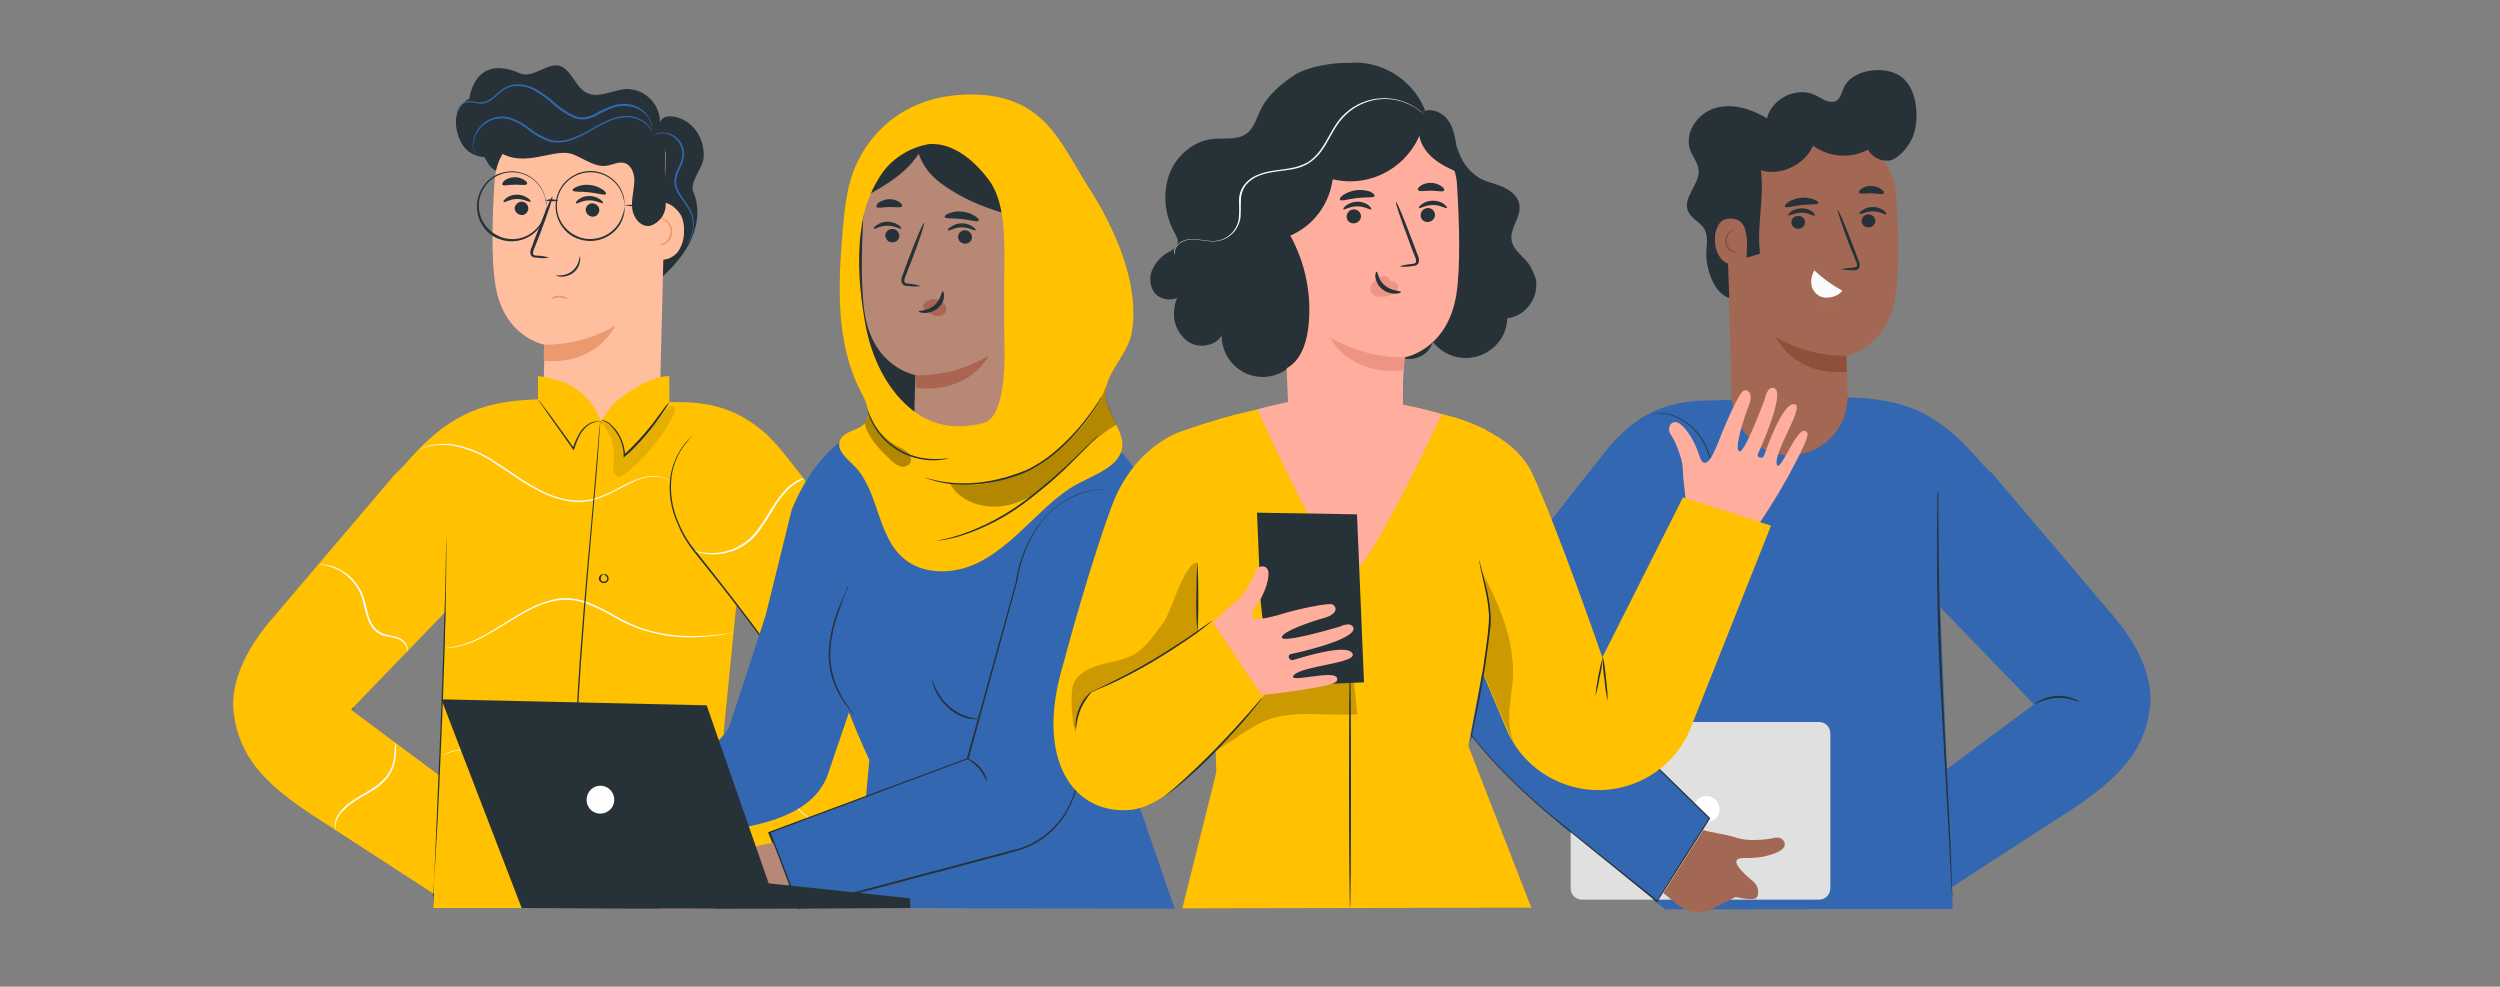 <?xml version="1.0" encoding="utf-8"?>
<!-- Generator: Adobe Illustrator 25.2.0, SVG Export Plug-In . SVG Version: 6.00 Build 0)  -->
<svg version="1.1" id="freepik_stories-about-us-page" xmlns:svgjs="http://svgjs.com/svgjs"
	 xmlns="http://www.w3.org/2000/svg" xmlns:xlink="http://www.w3.org/1999/xlink" x="0px" y="0px" viewBox="0 0 750 296"
	 style="enable-background:new 0 0 750 296;" xml:space="preserve">
<rect x="0" y="0" width="750" height="296" fill="#808080" stroke="none"/>
<style type="text/css">
	.st0{fill:#263238;}
	.st1{fill:#FFBE9D;}
	.st2{fill:#EB996E;}
	.st3{fill:#3367B1;}
	.st4{fill:#FFC100;}
	.st5{opacity:0.1;}
	.st6{fill:#FAFAFA;}
	.st7{fill:#B78876;}
	.st8{fill:#FFFFFF;}
	.st9{fill:#AA6550;}
	.st10{opacity:0.3;}
	.st11{fill:#E0E0E0;}
	.st12{fill:#A36853;}
	.st13{fill:#8F5039;}
	.st14{fill:#FFAD9D;}
	.st15{opacity:0.2;}
	.st16{fill:#ED9482;}
	.st17{fill:none;}
</style>
<g id="freepik--character-1--inject-37">
	<path id="elt0cqi1nyddf" class="st0" d="M211.1,47.2c-0.2,3.2-4.4,7.5-3.1,10.4c2.4,5.4,1,11.9-2.1,17s-7.7,9-12.2,12.8
		c0.2-7.9-0.5-15.8-2.1-23.5c-0.5-2.4-1.3-5.1-3.5-6.2c-2.9-1.4-6.5,0.6-9.4-0.6c-3.1-1.4-3.8-5.6-6.4-7.8c-2.4-1.9-5.9-1.7-8.8-0.8
		s-5.6,2.6-8.6,3.3s-6.6,0.1-8.3-2.5c-1-1.6-0.3-0.6-1.3-2.2c0,0-5.9,0.2-7.9-6.6c0,0-2.8-7.6,3.4-10.9c0,0,1.4-13.7,15.2-7.6
		c4,1.8,8.7-3.9,12.5-2c3.2,1.6,4.2,6.1,7.4,7.8c3.7,1.9,8-0.9,12.1-1.1c5.5,0,10,4.5,10,10c0,0,0.6-2.7,5.1-1.5
		S211.4,41,211.1,47.2z"/>
	<path id="elgzmy3h0795u" class="st1" d="M205.2,69.3c0.1-1.6-0.2-3.1-0.8-4.5c-0.6-1.2-2.8-3.8-5.1-4l0.4-14.1
		c0.1-2.9-2.1-5.4-5-5.7L167,38.1c-9.3-1-17.6,5.7-18.5,15c0,0.2,0,0.5-0.1,0.7c-0.7,10.6-1.1,23.7,0.2,31.6c2.5,16,14.8,18,14.8,18
		l-0.3,11.2c-0.5,11.9,8.4,19,17.6,19s17.7-7.9,17.4-19.7l0.9-36c1.6-0.1,3-0.9,4.1-2C204.5,74.1,205.3,71.7,205.2,69.3z"/>
	<path id="ell17b1vzijxj" class="st0" d="M154.4,62.4c0,1.1,0.9,2,2,2.1s2-0.8,2.1-1.9c0-1.1-0.8-2-1.9-2.1c0,0,0,0-0.1,0
		C155.5,60.5,154.5,61.4,154.4,62.4z"/>
	<path id="elvoqngmpstx" class="st0" d="M151.1,60.6c0.2,0.3,1.8-0.9,4-0.9s3.8,1.1,4.1,0.8c0.1-0.1-0.1-0.6-0.9-1.1
		c-1-0.7-2.1-1-3.2-1c-1.1,0-2.3,0.3-3.2,1C151.2,60,150.9,60.4,151.1,60.6z"/>
	<path id="el0g7v00pur2vn" class="st0" d="M175.7,62.9c0,1.1,0.9,2,2,2.1s2-0.8,2.1-1.9c0-1.1-0.9-2-2-2.1S175.8,61.8,175.7,62.9z"
		/>
	<path id="elr5l1sh7hu4" class="st0" d="M172.8,61c0.2,0.3,1.8-0.9,4-0.9s3.8,1.1,4.1,0.8c0.1-0.1-0.1-0.6-0.9-1.1
		c-1-0.7-2.1-1-3.2-1c-1.1,0-2.3,0.3-3.2,1C172.9,60.4,172.6,60.8,172.8,61z"/>
	<path id="elziesjdv9sdq" class="st0" d="M164.7,77.3c-1.2-0.4-2.4-0.6-3.6-0.6c-0.6,0-1.1-0.2-1.2-0.5c0-0.6,0.1-1.2,0.4-1.7
		l1.7-4.3c2.3-6.1,4-11.1,3.7-11.2s-2.3,4.8-4.6,10.9c-0.6,1.5-1.1,2.9-1.6,4.3c-0.4,0.7-0.5,1.5-0.3,2.2c0.2,0.4,0.5,0.7,0.9,0.8
		c0.3,0.1,0.7,0.1,1,0.1C162.4,77.5,163.6,77.5,164.7,77.3z"/>
	<path id="eluk4e9b0fngf" class="st2" d="M163.2,103.4c7.5,0.1,14.9-1.9,21.4-5.7c0,0-5.5,12-21.5,10.5L163.2,103.4z"/>
	<path id="elvwzmv7c43zn" class="st0" d="M171.8,57.1c0.2,0.6,2.4,0.3,5,0.6s4.7,1,5,0.5c0.1-0.3-0.2-0.8-1.1-1.4
		c-1.1-0.7-2.4-1.2-3.7-1.3c-1.3-0.2-2.7,0-3.9,0.5C172.1,56.4,171.7,56.8,171.8,57.1z"/>
	<path id="elel6ijkt7hvu" class="st0" d="M150.7,55.4c0.4,0.5,1.9,0,3.7,0s3.4,0.3,3.7-0.2c0.2-0.3-0.1-0.8-0.8-1.2
		c-1.9-1.2-4.2-1.1-6,0.2C150.8,54.7,150.6,55.2,150.7,55.4z"/>
	<path id="el70he03heeol" class="st2" d="M165.2,89.8c0,0,0.1-0.3,0.6-0.6c0.6-0.4,1.3-0.5,2-0.5s1.4,0.2,2,0.5
		c0.4,0.3,0.6,0.5,0.6,0.6c-0.8-0.3-1.7-0.5-2.6-0.6C167,89.3,166.1,89.5,165.2,89.8z"/>
	<path id="elt2asix1gewt" class="st2" d="M197.8,73.6c0.5-0.2,1-0.5,1.5-0.7c1.1-0.7,1.8-2,1.9-3.3c0-1.3-0.6-2.6-1.7-3.4
		c-0.5-0.3-1-0.5-1.5-0.6c-0.1-0.1,0.7-0.3,1.7,0.3c1.3,0.8,2,2.2,2,3.7c0,0.8-0.3,1.6-0.7,2.3c-0.4,0.5-0.9,1-1.4,1.3
		C199,73.5,198.4,73.7,197.8,73.6z"/>
	<path id="el7c9pg671pqe" class="st0" d="M145.2,34.2c-2.6,6.9,3.6,11.9,8.3,13c6.7,1.6,13.8-2.7,18.4-0.9c3.4,1.3,6.6,4,10.2,3.4
		c1.8-0.3,3.5-1.3,5.2-0.8c2.2,0.6,3.1,3.3,3,5.5c-0.1,2.8-1,5.6-0.6,8.4c0.4,2.8,2.8,5.6,5.5,4.9c2.6-0.9,4.4-3.3,4.5-6
		c0.3-3.9-0.4-8.4-0.2-12.3c0.2-3.4,0.2-7.1-2-9.8s-5.9-3.3-9.2-3.8c-14.3-2-28.7-2.7-43.2-2.3"/>
	<path id="elkjbg5wdan6f" class="st3" d="M136.8,35.7c-0.1-0.2-0.1-0.5-0.1-0.7c0-0.7,0.1-1.4,0.4-2.1c0.5-1,1.4-1.8,2.4-2.3
		c0.7-0.3,1.4-0.3,2.1-0.2c0.8,0.1,1.5,0.3,2.3,0.3s1.6-0.1,2.4-0.5c0.8-0.4,1.5-1,2.2-1.6s1.4-1.3,2.3-1.9c0.9-0.6,1.9-1.1,2.9-1.3
		c2.3-0.3,4.6,0.1,6.7,1.1c2.1,1.2,4.1,2.6,5.9,4.2c1.8,1.6,3.7,3,5.9,4c1,0.4,2.1,0.6,3.2,0.5c1-0.2,2.1-0.5,3-1
		c1.8-1.1,3.6-1.9,5.6-2.6c1.7-0.5,3.6-0.6,5.4-0.2c1.5,0.3,2.8,1.1,3.9,2.1c0.8,0.8,1.4,1.7,1.9,2.8c0.3,0.7,0.4,1.4,0.4,2.1
		c0,0.2,0,0.4,0,0.6c0,0.1,0,0.2,0,0.2c0-0.9-0.2-1.9-0.5-2.7c-0.4-1-1.1-1.9-1.9-2.6c-1.1-1-2.4-1.6-3.8-1.9
		c-1.7-0.3-3.5-0.3-5.2,0.2c-1.9,0.7-3.7,1.5-5.5,2.6c-1,0.5-2.1,0.9-3.2,1c-1.2,0.1-2.4-0.1-3.5-0.5c-2.2-1-4.3-2.4-6.1-4.1
		c-1.8-1.6-3.7-3-5.8-4.2c-1.9-1-4.2-1.4-6.4-1.1c-2.1,0.4-3.6,1.8-5,3.1c-0.7,0.6-1.5,1.2-2.3,1.6c-0.8,0.4-1.7,0.6-2.6,0.5
		c-0.8-0.1-1.6-0.3-2.3-0.4c-0.7-0.1-1.4,0-2,0.2c-1,0.4-1.8,1.2-2.3,2.1c-0.3,0.6-0.5,1.3-0.5,2C136.8,35.5,136.9,35.7,136.8,35.7z
		"/>
	<path id="els651om5udyl" class="st3" d="M144.6,46.8c-0.2,0.1-0.5,0.1-0.7,0c-0.7-0.1-1.3-0.6-1.6-1.2c-0.5-1-0.6-2.1-0.4-3.1
		c0.2-1.4,0.8-2.7,1.6-3.9c1-1.4,2.4-2.5,4.1-3.1c1.9-0.7,3.9-0.7,5.8-0.1c2,0.8,3.9,1.8,5.6,3.2c1.8,1.4,3.8,2.5,5.9,3.3
		c2.2,0.6,4.5,0.4,6.6-0.4c2-0.7,3.9-1.6,5.7-2.7c1.7-1,3.4-1.9,5.1-2.7c1.6-0.7,3.2-1.1,4.9-1.3c2.5-0.2,5,0.6,6.9,2.3
		c0.5,0.5,0.9,1,1.2,1.6c0.1,0.2,0.2,0.4,0.2,0.7c-0.4-0.8-0.9-1.5-1.6-2.1c-1.9-1.6-4.3-2.3-6.7-2.1c-1.7,0.2-3.3,0.6-4.8,1.3
		c-1.7,0.8-3.4,1.7-5.1,2.7c-1.8,1.1-3.8,2.1-5.8,2.8c-2.2,0.8-4.6,1-6.9,0.4c-2.2-0.8-4.2-1.9-6-3.4c-1.6-1.3-3.5-2.4-5.4-3.1
		c-1.8-0.6-3.8-0.5-5.6,0.1c-1.6,0.6-2.9,1.6-3.9,2.9c-0.8,1.1-1.4,2.4-1.6,3.7c-0.3,1-0.2,2.1,0.3,3c0.3,0.6,0.8,1,1.4,1.2
		C144.1,46.8,144.4,46.8,144.6,46.8z"/>
	<path id="elckqpdyxp31i" class="st3" d="M205.8,73.5c0,0,0.4-0.5,0.9-1.4c0.7-1.3,1.1-2.8,1.2-4.3c0-1-0.1-2-0.4-3
		c-0.4-1.1-0.9-2.2-1.6-3.1c-0.7-1-1.5-2.1-2.3-3.3s-1.3-2.7-1.3-4.2c0.1-1.5,0.6-2.9,1.3-4.1c0.6-1.1,1-2.4,1.1-3.7
		c0.1-2.2-1.1-4.3-2.9-5.5c-1.3-0.8-2.8-1.1-4.3-0.8c-0.5,0.1-1.1,0.2-1.6,0.4c0.1-0.1,0.2-0.2,0.4-0.2c0.4-0.2,0.8-0.3,1.2-0.4
		c1.5-0.3,3.1-0.1,4.5,0.7c2.1,1.2,3.3,3.4,3.2,5.8c-0.1,1.4-0.5,2.7-1.1,3.9c-0.7,1.2-1.1,2.6-1.3,3.9c0,1.4,0.5,2.7,1.2,3.9
		s1.5,2.2,2.2,3.3c0.7,1,1.3,2.1,1.6,3.3c0.3,1,0.4,2.1,0.3,3.2c-0.1,1.5-0.5,3-1.3,4.3c-0.2,0.4-0.5,0.7-0.8,1
		C205.9,73.4,205.8,73.5,205.8,73.5z"/>
	<path id="elgtzm66tt68m" class="st0" d="M163.9,61.8c-0.1-0.8-0.2-1.7-0.4-2.5c-1.4-5.4-6.9-8.7-12.4-7.3c-0.3,0.1-0.6,0.2-0.9,0.3
		c-1.9,0.7-3.5,1.9-4.6,3.5c-2.6,3.5-2.6,8.3,0,11.8c0.6,0.8,1.3,1.5,2.1,2.1s1.6,1,2.5,1.4c3.2,1.2,6.8,0.7,9.5-1.4
		c1.8-1.4,3.2-3.3,3.8-5.5C163.7,63.4,163.8,62.6,163.9,61.8c0.1,0.8,0,1.7-0.2,2.5c-0.5,2.3-1.9,4.4-3.8,5.9
		c-2.8,2.2-6.6,2.8-9.9,1.6c-1-0.3-1.9-0.8-2.7-1.4c-0.9-0.6-1.6-1.4-2.2-2.2c-2.7-3.7-2.7-8.8,0-12.5c1.2-1.7,2.9-3,4.9-3.7
		c1.8-0.6,3.7-0.8,5.5-0.4c4,0.8,7.2,3.8,8.1,7.8C163.9,60.1,164,61,163.9,61.8z"/>
	<path id="elihcf37s8f9a" class="st0" d="M187.4,61.8c-0.1-0.8-0.2-1.7-0.4-2.5c-1.4-5.4-6.9-8.7-12.4-7.3c-0.3,0.1-0.6,0.2-0.9,0.3
		c-1.9,0.7-3.5,1.9-4.7,3.5c-2.6,3.5-2.6,8.3,0,11.8c0.6,0.8,1.3,1.5,2.1,2.1s1.6,1,2.5,1.4c5.3,1.9,11.1-0.8,13-6.1
		c0.1-0.3,0.2-0.5,0.3-0.8C187.1,63.5,187.3,62.6,187.4,61.8c0,0.8,0,1.7-0.2,2.5c-0.5,2.3-1.8,4.4-3.7,5.8
		c-2.8,2.2-6.6,2.8-9.9,1.6c-1-0.3-1.9-0.8-2.7-1.4c-0.9-0.6-1.6-1.4-2.2-2.2c-2.7-3.7-2.7-8.8,0-12.5c1.2-1.7,3-2.9,4.9-3.7
		c1.8-0.6,3.7-0.8,5.5-0.4c4,0.8,7.2,3.8,8.1,7.8C187.3,60.1,187.4,61,187.4,61.8z"/>
	<path id="el18cq12djiqu" class="st0" d="M167.4,60.1L167.4,60.1L167.4,60.1v0.1l0,0l0,0l0,0V60.1L167.4,60.1v0.1
		c-0.6,0.1-1.1,0.2-1.7,0.2c-1,0-1.8-0.1-1.8-0.3s0.8-0.3,1.8-0.3C166.2,59.8,166.8,59.9,167.4,60.1v0.1l0,0V60.1L167.4,60.1
		L167.4,60.1L167.4,60.1L167.4,60.1L167.4,60.1L167.4,60.1z"/>
	<path id="el8chd5tsbtwk" class="st0" d="M199.7,62.4c-2.1,0.1-4.2,0.1-6.3-0.2c-2.1-0.1-4.2-0.3-6.3-0.7c2.1-0.1,4.2,0,6.3,0.2
		C195.6,61.7,197.6,61.9,199.7,62.4z"/>
	<path id="elbsa1utogce" class="st0" d="M173.9,76.8c0.2,0.5,0.2,1.1,0.1,1.6c-0.4,2.8-2.9,4.7-5.7,4.6c-0.6,0-1.1-0.1-1.6-0.4
		c0-0.1,0.6,0.1,1.6,0c2.5-0.1,4.7-1.9,5.3-4.3C173.9,77.4,173.9,76.8,173.9,76.8z"/>
	<path id="el5yaiw0ma5ni" class="st0" d="M134.3,148.6c0,0.1,0,0.2,0,0.3v0.9c0,0.9,0,2.1,0.1,3.6c0,3.2,0,7.7,0.1,13.3
		c0,11.2-0.3,26.7-1.2,43.8s-1.8,32.5-2.4,43.8c-0.3,5.6-0.5,10.1-0.7,13.3c-0.1,1.5-0.1,2.7-0.2,3.6c0,0.4-0.1,0.7-0.1,0.9
		c0,0.1,0,0.2,0,0.3c0-0.1,0-0.2,0-0.3c0-0.2,0-0.5,0-0.9c0-0.9,0.1-2.1,0.1-3.6c0.1-3.1,0.2-7.7,0.5-13.3
		c0.5-11.2,1.4-26.7,2.2-43.8s1.3-32.6,1.4-43.8c0-5.6,0.1-10.1,0.1-13.3c0-1.5,0-2.8,0.1-3.6v-0.9
		C134.3,148.8,134.3,148.7,134.3,148.6z"/>
	<path id="el4e01fnnyv5i" class="st4" d="M230.9,131.3c-5.4-6.2-15.9-7.1-20.6-3.8s-7.2,9.1-7.7,14.8s1,11.5,3.2,16.8
		c3.5,8.5,8.7,15.4,16.4,24.2l20,26.2l-38.6,37.6l16,25.2l32.8-26.4l27.1-28.7"/>
	<path id="elngk389wnrk7" class="st0" d="M91.5,212.2c0.6-0.5,1.3-0.8,2.1-1c1.8-0.6,3.6-0.9,5.5-0.8s3.7,0.6,5.4,1.3
		c0.7,0.3,1.4,0.7,2,1.2c0,0.1-0.8-0.4-2.1-0.9c-1.7-0.7-3.5-1.1-5.3-1.2s-3.6,0.1-5.4,0.6C92.4,211.9,91.6,212.3,91.5,212.2z"/>
	<path id="elj7tcon9aqio" class="st4" d="M236.1,137.2L236.1,137.2c-13.4-17.8-27.9-16.4-35.3-16.6v-7.8c-5.4,0-12.9,4.9-16.8,8.4
		l-3.8,5.2l0,0c-2-5.8-6.6-10.3-12.4-12.2c-2.1-0.7-4.2-1.1-6.4-1.4v7c-18.1,0.5-27.8,5.5-39.8,19.4c-0.6,0.7-1.9,2-3.3,3.3l0,0
		l-35.7,42c-7.3,8.1-14,19.2-12.4,30l0,0c1.7,12.2,8.8,20.2,22.4,29.3l37.6,24.4l-0.2,4.2h89.7c0,0,60.9-44.9,62.3-61.5
		C283.2,197.8,262.2,170,236.1,137.2z M131.6,232.5l-26.3-19.6l28.4-29.4L131.6,232.5z M217.8,234.1l-0.7-14.5l3.8-38.2
		c7.5,8.6,21.4,25.7,21.4,28.2L217.8,234.1z"/>
	<path id="ellkdbdv06zk9" class="st0" d="M200.8,120.7c-0.2,0.4-0.4,0.8-0.7,1.2c-0.5,0.7-1.2,1.8-2.1,3.1c-2.3,3.4-5,6.6-7.9,9.5
		c-0.9,0.9-1.7,1.7-2.6,2.4l-0.4,0.4v-0.6c0-3.3-1.4-6.4-3.7-8.8c-0.6-0.7-1.4-1.3-2.3-1.6c-0.3-0.1-0.7,0-1,0.2
		c0.2-0.3,0.6-0.4,1-0.4c1,0.3,1.8,0.8,2.5,1.6c1.1,1,2,2.2,2.6,3.6c0.8,1.7,1.3,3.5,1.3,5.4l-0.4-0.2c0.8-0.8,1.7-1.6,2.5-2.4
		c2.9-2.9,5.5-6,7.9-9.3l2.2-3C200.2,121.4,200.5,121,200.8,120.7z"/>
	<path id="el02cbu5qc1my4" class="st0" d="M161.4,119.9c0.3,0.3,0.6,0.6,0.8,0.9l2,2.6c1.7,2.2,3.9,5.4,6.4,8.8l1.6,2.3l-0.4,0.1
		c0.5-1.6,1.2-3.2,2-4.6c0.7-1.2,1.7-2.2,2.9-2.9c0.8-0.5,1.7-0.7,2.6-0.7c0.3,0,0.7,0,1,0.1c0,0-0.3,0-1,0
		c-0.9,0.1-1.7,0.4-2.4,0.8c-1.1,0.7-2,1.7-2.7,2.8c-0.8,1.4-1.4,3-1.9,4.5l-0.2,0.5l-0.3-0.4l-1.6-2.3c-2.5-3.5-4.7-6.6-6.3-8.9
		c-0.7-1.1-1.4-2-1.9-2.7C161.8,120.5,161.6,120.2,161.4,119.9z"/>
	<g id="el65qpv73ljdr">
		<g class="st5">
			<path id="ele04b54nuyjm" d="M180.2,126.5c3,3.3,4.5,7.8,3.9,12.3c-0.2,1.5-0.4,3.4,1,4c0.9,0.4,2-0.3,2.8-0.9
				c5.8-4.7,10.6-10.6,14.1-17.2c0.3-0.5,0.5-1.1,0.5-1.8c0-0.6-0.5-1.2-1.2-1.2c-0.4,0.1-0.8,0.4-1,0.7c-4.2,4.8-8.8,9.8-12.9,14.6
				c0.2-2.7-0.6-5.3-2.3-7.4C183.5,127.6,181.7,125.5,180.2,126.5"/>
		</g>
	</g>
	<path id="elnjzvq7spsbg" class="st0" d="M218.6,270.8c-0.1-0.1-0.2-0.3-0.3-0.4c-0.2-0.3-0.5-0.7-0.8-1.3l-3.1-4.8
		c-2.6-4.1-6.3-9.9-10.5-16.6l-0.1-0.2l0.1-0.1l9.4-9.4l20.4-20.2c2.6-2.5,4.7-4.6,6.2-6.1l1.7-1.6c0.2-0.2,0.4-0.4,0.6-0.5
		c-0.2,0.2-0.3,0.4-0.6,0.6c-0.4,0.4-1,1-1.6,1.7l-6.1,6.2l-20.3,20.4c-3.3,3.3-6.5,6.4-9.4,9.3v-0.3c4.2,6.8,7.8,12.5,10.4,16.7
		c1.2,2,2.2,3.7,2.9,4.8c0.3,0.5,0.6,1,0.8,1.3C218.4,270.5,218.5,270.6,218.6,270.8z"/>
	<path id="elgin557tqpk" class="st0" d="M207.6,130.8l-0.1,0.2l-0.5,0.5c-0.4,0.5-1,1.2-1.7,2.1c-2,2.7-3.3,5.8-3.8,9.1
		c-0.6,4.9,0.1,9.9,2.2,14.4c1.1,2.7,2.6,5.2,4.4,7.5c1.9,2.4,3.9,4.8,5.9,7.4c8.1,10.2,15,19.6,20.1,26.4l6,8.1
		c0.7,0.9,1.2,1.7,1.6,2.2l0.4,0.6l0.1,0.2c0,0-0.1,0-0.2-0.2l-0.4-0.5l-1.7-2.2c-1.5-1.9-3.6-4.6-6.1-8
		c-5.2-6.7-12.1-16.2-20.2-26.3c-2-2.5-4-5-5.9-7.4c-1.8-2.4-3.3-4.9-4.4-7.7c-2.1-4.6-2.9-9.7-2.1-14.7c0.8-4.3,2.8-8.2,5.9-11.2
		L207.6,130.8C207.5,130.9,207.5,130.8,207.6,130.8z"/>
	<path id="el19ocql1lnsmh" class="st6" d="M241.3,143.7c0,0-0.6,0.2-1.5,0.7c-1.3,0.7-2.5,1.6-3.6,2.7c-1.5,1.6-2.9,3.4-4,5.3
		c-1.4,2.4-2.9,4.7-4.5,7c-3.1,4.2-7.8,6.7-13,6.9c-1.5,0.1-3.1-0.1-4.6-0.4c-0.4-0.1-0.8-0.2-1.2-0.4c-0.1,0-0.3-0.1-0.4-0.2
		c2,0.5,4.1,0.7,6.1,0.6c2.2-0.2,4.4-0.7,6.4-1.7c2.4-1.2,4.6-3,6.2-5.2c1.8-2.3,3.1-4.8,4.5-6.9c1.2-1.9,2.6-3.7,4.1-5.4
		c1.1-1.1,2.3-2,3.7-2.7c0.4-0.2,0.8-0.3,1.2-0.5C241,143.8,241.1,143.8,241.3,143.7z"/>
	<path id="elxpfotufcznb" class="st6" d="M217.4,231.7h-0.2l-0.7-0.2c-0.3-0.1-0.7-0.1-1.1-0.2c-0.5-0.1-1-0.1-1.5-0.2
		c-3.3-0.1-6.5,0.3-9.6,1.2c-2.2,0.6-4.3,1.4-6.4,2.3c-2.2,1-4.5,2.2-7,3.4c-2.6,1.3-5.3,2.3-8.1,3.1c-1.5,0.4-3,0.6-4.5,0.7
		c-1.6,0.1-3.2,0-4.7-0.3c-3-0.7-5.9-1.9-8.6-3.5c-2.6-1.5-4.9-3.3-7.1-4.9c-4.4-3.3-8.6-6-12.5-7.2c-1.8-0.6-3.6-0.9-5.5-0.9
		c-1.4,0-2.8,0.1-4.1,0.5c-1.2,0.3-2.3,0.8-3.3,1.3l0.2-0.1l0.6-0.4c0.8-0.4,1.6-0.8,2.5-1c1.4-0.4,2.8-0.6,4.2-0.6
		c1.9,0,3.8,0.3,5.6,0.8c4.1,1.1,8.3,3.9,12.7,7.1c2.2,1.6,4.5,3.3,7.1,4.9s5.4,2.8,8.4,3.5c1.5,0.3,3.1,0.4,4.6,0.3s3-0.3,4.4-0.7
		c2.8-0.7,5.4-1.8,8-3c2.5-1.2,4.8-2.4,7-3.4c2.1-0.9,4.2-1.7,6.4-2.3c3.2-0.9,6.5-1.3,9.8-1.1C215.1,231,216.3,231.3,217.4,231.7z"
		/>
	<path id="ellq0ezhvbo5" class="st6" d="M118.6,222.8c0,0,0.1,0.1,0.1,0.4c0.1,0.3,0.1,0.7,0.1,1c0.1,1.2,0,2.5-0.2,3.7
		c-0.3,1.8-1,3.6-2.1,5.1c-1.4,1.8-3.1,3.3-5.1,4.4c-2,1.2-4.1,2.3-5.7,3.5c-1.5,1-2.8,2.3-3.9,3.7c-0.7,1-1.1,2.2-1.2,3.4
		c0,0.9,0.1,1.3,0.1,1.3c-0.1-0.1-0.1-0.2-0.1-0.3c-0.1-0.3-0.1-0.7-0.2-1c0-1.3,0.3-2.5,1-3.6c1-1.5,2.4-2.9,3.9-3.9
		c1.7-1.2,3.7-2.3,5.7-3.5c1.9-1.1,3.6-2.5,5-4.2c1.1-1.5,1.8-3.1,2.1-4.9c0.2-1.2,0.3-2.4,0.3-3.6
		C118.5,223.7,118.5,223.2,118.6,222.8z"/>
	<path id="elw02qxugf7v" class="st6" d="M269.5,181.4c-2.1,0.3-4,1-5.9,1.9c-2,1-3.8,2.3-5.3,4c-0.9,1-1.6,2.1-2.3,3.2
		c-0.7,1.2-1.1,2.6-1.8,3.9c-0.6,1.4-1.5,2.6-2.6,3.5s-2.3,1.5-3.6,2c-2.2,0.7-4.5,1-6.8,0.8c-1.5-0.1-3.1-0.3-4.6-0.5
		c-0.6-0.1-1.1-0.2-1.6-0.4c0.6,0,1.1,0.1,1.7,0.1c1.1,0.1,2.6,0.3,4.6,0.4c2.2,0.1,4.5-0.2,6.6-0.9c2.6-0.8,4.8-2.8,5.9-5.3
		c0.6-1.3,1.1-2.7,1.8-4c0.7-1.2,1.5-2.3,2.4-3.3c1.6-1.7,3.4-3.1,5.5-4.1c1.4-0.7,2.9-1.1,4.4-1.4c0.4-0.1,0.8-0.1,1.2-0.1
		C269.2,181.4,269.4,181.4,269.5,181.4z"/>
	<path id="el5xqmht4oyzk" class="st6" d="M219.8,189.8l-0.2,0.1l-0.7,0.1c-0.6,0.1-1.5,0.3-2.6,0.5c-3.3,0.5-6.6,0.7-9.9,0.7
		c-4.9,0-9.8-0.9-14.5-2.5c-2.7-1-5.4-2.2-7.9-3.7c-2.7-1.6-5.4-2.9-8.3-4c-1.5-0.5-3-0.9-4.5-1s-3,0-4.5,0.2
		c-2.8,0.6-5.5,1.5-8,2.9c-4.9,2.6-8.9,5.4-12.6,7.4c-2.9,1.7-6,2.9-9.2,3.6c-0.9,0.2-1.8,0.3-2.7,0.3h-0.7c-0.1,0-0.2,0-0.2,0h0.2
		l0.7-0.1c0.9-0.1,1.8-0.2,2.6-0.4c3.2-0.8,6.3-2,9.1-3.7c3.6-2,7.7-4.9,12.6-7.5c2.6-1.4,5.3-2.4,8.2-3c1.5-0.3,3.1-0.4,4.6-0.2
		c1.6,0.2,3.1,0.5,4.6,1c2.9,1.1,5.7,2.5,8.4,4.1c2.5,1.4,5.1,2.7,7.8,3.7c4.6,1.6,9.4,2.4,14.3,2.5c3.3,0.1,6.6-0.1,9.8-0.5
		c1.2-0.1,2.1-0.3,2.7-0.4l0.7-0.1C219.7,189.9,219.7,189.8,219.8,189.8z"/>
	<path id="elzw5xfpnajk" class="st6" d="M122,195.6c0.1-0.5,0.1-1-0.1-1.5c-0.6-1.3-1.7-2.3-3.1-2.6c-0.9-0.3-1.9-0.4-2.9-0.6
		c-1.2-0.2-2.3-0.7-3.2-1.5c-1-0.9-1.7-2-2.2-3.2c-0.5-1.3-0.9-2.6-1.2-4c-0.3-1.3-0.6-2.6-1.1-3.9c-0.5-1.2-1.1-2.2-1.9-3.2
		c-1.3-1.7-2.9-3.1-4.8-4.1c-1.3-0.7-2.6-1.1-4-1.4c-1-0.2-1.6-0.2-1.6-0.3c0.1,0,0.3,0,0.4,0c0.4,0,0.8,0,1.2,0.1
		c1.5,0.2,2.9,0.6,4.2,1.3c2,1,3.7,2.4,5,4.1c0.8,1,1.5,2.1,2,3.3c0.5,1.3,0.9,2.6,1.2,4c0.3,1.3,0.6,2.6,1.1,3.9
		c0.5,1.1,1.2,2.2,2.1,3c0.9,0.7,1.9,1.2,3,1.4c1,0.3,2,0.4,2.9,0.7c1.5,0.4,2.7,1.4,3.2,2.9c0.1,0.4,0.1,0.8,0,1.2
		C122.2,195.4,122.1,195.5,122,195.6z"/>
	<path id="eli2b0myaiuro" class="st6" d="M201,144.3c-0.9-0.5-1.9-0.9-2.9-1.2c-1.2-0.2-2.5-0.2-3.7,0c-1.6,0.3-3.2,0.8-4.7,1.6
		c-1.7,0.8-3.4,1.7-5.4,2.7c-2,1.1-4.2,2-6.4,2.7c-2.5,0.6-5.1,0.7-7.7,0.2c-2.7-0.5-5.4-1.4-7.8-2.6c-5.1-2.5-9.4-5.8-13.5-8.4
		c-3.5-2.5-7.5-4.3-11.6-5.3c-2.8-0.7-5.8-0.7-8.6-0.1c-1,0.3-2,0.6-3,1c0.9-0.5,2-0.9,3-1.2c2.9-0.7,5.9-0.7,8.7-0.1
		c4.2,1,8.2,2.8,11.8,5.3c4.1,2.6,8.4,5.9,13.4,8.4c2.4,1.2,5,2.1,7.7,2.6c2.5,0.4,5,0.4,7.5-0.2c2.2-0.6,4.3-1.5,6.4-2.6
		c1.9-1,3.7-2,5.4-2.7c1.5-0.7,3.1-1.2,4.8-1.5c1.3-0.2,2.5-0.2,3.8,0.1c0.8,0.2,1.5,0.5,2.2,0.9C200.6,144,200.8,144.2,201,144.3z"
		/>
	<path id="elpqcu8ma5l7g" class="st1" d="M195.4,271.3l2.8,1.4h16l3.2-2.6l-11.6-19.3c-1.4,0.6-7.7,1.6-9.7,2.3
		c-1.8,0.6-3.6,0.9-5.4,0.9c-2.1,0-4.1-0.1-6.2-0.5l-0.4-0.1c-0.3-0.1-0.6-0.2-0.9-0.2c-1.7-0.1-3.1,1.7-2.1,3.1
		c1,1.4,5.7,3.3,11.7,3.2h0.3c5.3,0,0.4,4.4-2.7,7.1c-1.1,0.9-1.7,2.3-1.5,3.8c0,0.5,0.3,1,0.7,1.3
		C190.8,272.5,195.4,271.3,195.4,271.3z"/>
	<path id="elxwg8q2eyddj" class="st0" d="M130.1,268.9c0-0.1,0-0.2,0-0.3c0-0.2,0-0.5,0-0.8c0-0.8,0.1-1.8,0.1-3.2
		c0.1-2.8,0.3-6.8,0.5-11.7c0.4-9.9,1-23.6,1.6-38.6s1-28.8,1.3-38.6c0.1-4.9,0.2-8.9,0.2-11.7c0-1.4,0.1-2.4,0.1-3.2
		c0-0.3,0-0.6,0-0.8c0-0.1,0-0.2,0-0.3c0,0.1,0,0.2,0,0.3c0,0.2,0,0.5,0,0.8c0,0.8,0,1.8,0,3.2c0,2.8,0,6.8-0.1,11.7
		c-0.1,9.9-0.5,23.6-1.1,38.7s-1.2,28.8-1.8,38.6c-0.3,4.9-0.5,8.9-0.7,11.7c-0.1,1.4-0.2,2.4-0.2,3.2l-0.1,0.8
		C130,268.7,130.1,268.8,130.1,268.9z"/>
	<path id="elu60mry50wzs" class="st0" d="M173.6,270.8c0-0.1,0-0.2,0-0.4c0-0.3-0.1-0.6-0.1-1.1l-0.3-4.2c-0.1-1.8-0.3-4.1-0.4-6.7
		c-0.1-2.6-0.3-5.5-0.3-8.8s-0.1-6.9-0.1-10.7c0-1.9,0-3.9,0-6s0.1-4.2,0.1-6.3c0.2-8.6,0.7-18.1,1.4-28.1c1.4-19.9,3.2-37.9,4.3-51
		c0.6-6.5,1-11.8,1.3-15.4c0.1-1.8,0.3-3.2,0.4-4.2c0.1-0.5,0.1-0.8,0.1-1.1s0.1-0.4,0.1-0.4c0,0.1,0,0.2,0,0.4l-0.1,1.1
		c-0.1,1-0.2,2.4-0.3,4.2c-0.2,3.6-0.6,8.9-1.2,15.5c-1.1,13-2.8,31-4.2,51c-0.7,10-1.2,19.5-1.4,28.1c0,2.2-0.1,4.3-0.2,6.3
		s0,4-0.1,6c-0.1,3.8,0,7.4,0,10.7s0.1,6.2,0.2,8.8c0.1,2.6,0.2,4.8,0.3,6.7s0.1,3.2,0.2,4.2v1.1
		C173.6,270.5,173.6,270.7,173.6,270.8z"/>
	<path id="eldi3c6w5kmb" class="st0" d="M181,172.3c-0.1,0,0.5-0.3,1.1,0.2c0.4,0.3,0.5,0.8,0.5,1.3c-0.2,0.8-1,1.3-1.8,1.1
		c-0.4-0.1-0.7-0.3-1-0.7c-0.2-0.4-0.2-0.9,0.1-1.4C180.3,172.2,180.9,172.2,181,172.3c-0.1,0.1-0.5,0.2-0.7,0.8
		c-0.1,0.3-0.1,0.7,0,1c0.4,0.5,1,0.5,1.5,0.2c0.2-0.1,0.3-0.3,0.4-0.5c0-0.3-0.1-0.7-0.3-0.9C181.4,172.3,181,172.4,181,172.3z"/>
	<path id="elz9ggglmemfa" class="st0" d="M178.2,217.2c-0.1,0,0.5-0.3,1.1,0.2c0.4,0.3,0.5,0.8,0.5,1.3c-0.1,0.6-0.6,1.1-1.2,1.1
		c-0.6,0.1-1.2-0.2-1.5-0.7c-0.2-0.4-0.2-0.9,0.1-1.4C177.5,217.1,178.1,217.1,178.2,217.2c-0.1,0.1-0.5,0.2-0.7,0.8
		c-0.2,0.3-0.2,0.7,0,1c0.3,0.5,0.9,0.6,1.4,0.3c0.2-0.1,0.4-0.4,0.5-0.6c0-0.3-0.1-0.7-0.3-0.9
		C178.6,217.2,178.2,217.2,178.2,217.2z"/>
	<path id="el4fizoubd2ed" class="st6" d="M249.9,248c-0.5,0-0.9-0.1-1.3-0.2c-1.2-0.3-2.4-0.6-3.5-1.1c-3.8-1.7-6.9-4.5-9-8
		c-1.1-2-1.9-4.1-2.5-6.2c-0.5-1.7-1.2-3.4-2.2-4.9c-0.7-1-1.5-1.9-2.5-2.5c-0.7-0.5-1.2-0.6-1.2-0.6c0.1,0,0.2,0,0.3,0.1
		c0.3,0.1,0.6,0.2,0.9,0.4c1.1,0.6,2,1.5,2.7,2.5c1,1.5,1.8,3.2,2.4,5c0.6,2.1,1.4,4.2,2.5,6.1c2,3.5,5.1,6.3,8.7,8
		C246.7,247.1,248.3,247.6,249.9,248z"/>
</g>
<g id="freepik--character-2--inject-37">
	<path id="elfspb7evrsmn" class="st3" d="M352.4,272.6l-17-49.3l7.9-47.3c2.3-12.8,3.6-24,0.1-30.4c-9.2-17.1-20.2-18.7-35.4-22.6
		c-3.1-0.8-26.9-1.6-29.5-1c-20.6,2.3-33.8,13.2-41,31l-7.8,31.6l-10.8,33c-1.8,3.9-5.3,6.7-9.5,7.7l-41.5,14.2l0.4,8.1l-0.4,11
		l55.3-10.4c11.1-2.1,22.3-6.2,25.5-16.9l6-17.6c2.9,7.5,6.1,14.3,6.1,14.3l-4,44.4L352.4,272.6z"/>
	<path id="elidbt2fcx68" class="st3" d="M338.1,185l-15.8,52.8c-2.4,8.2-8.8,14.6-17,17.1l-65.7,17.5l-8.7-22.7l59.4-22.1l14.6-52.9
		c0,0,3.4-29.6,30.1-28.1"/>
	<path id="el5ks8nq46skd" class="st0" d="M335,146.7h-0.8c-0.5,0-1.3-0.1-2.3,0c-3,0.1-6,0.7-8.8,1.8c-2,0.8-3.9,1.9-5.7,3.2
		c-2.1,1.6-3.9,3.4-5.4,5.5c-3.7,5.2-6,11.2-6.9,17.5l0,0c-4,14.7-9,32.7-14.5,52.9v0.1h-0.1L231,249.9l0.1-0.3l1.6,4
		c2.4,6.4,4.9,12.7,7.2,18.7l-0.3-0.2l56.5-15l6.4-1.7c1-0.3,2.1-0.5,3.1-0.8s2-0.7,2.9-1.1c5.5-2.5,9.9-6.8,12.4-12.3
		c0.8-1.7,1.4-3.4,1.9-5.2c1.1-3.5,2.1-6.8,3-10c3.9-12.7,6.9-23,9.1-30l2.5-8.1l0.6-2.1c0.1-0.5,0.2-0.7,0.2-0.7s-0.1,0.2-0.2,0.7
		s-0.3,1.2-0.6,2.1c-0.5,1.9-1.4,4.6-2.4,8.1l-8.9,30.1c-0.9,3.2-1.9,6.5-3,10c-0.5,1.8-1.1,3.6-1.9,5.3c-0.8,1.8-1.8,3.5-3,5
		c-2.5,3.3-5.8,5.9-9.6,7.6c-1,0.4-2,0.8-3,1.1c-1,0.3-2.1,0.6-3.1,0.9l-6.4,1.7l-56.5,15l-0.2,0.1l-0.1-0.2
		c-2.3-6-4.7-12.3-7.2-18.7l-1.6-4l-0.1-0.2l0.2-0.1l59.5-22.1l-0.1,0.2c5.6-20.2,10.6-38.2,14.7-52.9l0,0
		c0.9-6.4,3.3-12.4,7.1-17.6c1.6-2.1,3.4-4,5.5-5.6c1.8-1.3,3.7-2.4,5.7-3.2c2.8-1.1,5.8-1.7,8.9-1.7c0.8,0,1.6,0,2.3,0L335,146.7z"
		/>
	<path id="ellmj71uu92b8" class="st0" d="M293.5,215.7c-0.3,0.1-0.5,0.1-0.8,0.1c-0.7,0-1.4-0.1-2.1-0.2c-2.3-0.5-4.5-1.7-6.2-3.3
		c-1.8-1.6-3.2-3.6-4.1-5.8c-0.2-0.4-0.3-0.8-0.4-1.2c-0.1-0.3-0.2-0.6-0.2-0.9c-0.1-0.5-0.1-0.8-0.1-0.8s0.3,1.1,1,2.7
		c1,2.1,2.3,4,4.1,5.5c1.7,1.6,3.8,2.7,6,3.3C292.4,215.7,293.5,215.6,293.5,215.7z"/>
	<path id="eld12ei18k4oe" class="st0" d="M254.5,175.6c-0.1,0.5-0.3,1.1-0.5,1.5c-0.4,1-1,2.4-1.6,4.2c-1.3,3.5-3.1,8.5-3.3,14.3
		c-0.1,2.7,0.3,5.4,1.1,8c0.7,2.1,1.6,4.1,2.7,6c0.8,1.3,1.6,2.5,2.5,3.7c0.4,0.4,0.7,0.9,1,1.3c0,0-0.1-0.1-0.3-0.3
		c-0.2-0.2-0.5-0.5-0.8-0.9c-1-1.1-1.9-2.4-2.7-3.6c-1.2-1.9-2.1-3.9-2.9-6.1c-0.8-2.6-1.2-5.4-1.1-8.1c0.3-5,1.5-9.9,3.5-14.4
		c0.7-1.8,1.4-3.2,1.8-4.1C254,176.5,254.2,176,254.5,175.6z"/>
	<path id="eljufakc57zmh" class="st0" d="M296.1,234.7c-0.6-1.5-1.4-2.8-2.4-4.1c-1.1-1.1-2.3-2.2-3.7-3c0.5,0,1,0.2,1.4,0.5
		c2.1,1.1,3.7,3,4.5,5.2C296,233.7,296.1,234.2,296.1,234.7z"/>
	<path id="el5xkzlhk3b62" class="st7" d="M232,252.9c0,0-18.8,1.7-18.6,13.9l23.4-1.2L232,252.9z"/>
	<path id="elfh1i01005g4" class="st0" d="M262.4,48.1c-1.7,8.3-3.4,16.7-4.9,25c-2,10.6-3.8,21.6-0.8,32c1.6,5.7,4.7,10.8,7.6,15.9
		c1.7,2.9,3.5,5.9,6.5,7.4c4,2,9.2,0.4,12.4-2.8s4.9-7.6,6-12c2.2-8.5,2.6-17.4,3-26.2s0.5-18-2-26.5s-8.1-16.6-16.3-20"/>
	<path id="elt6tix7wwsk" class="st0" d="M263.7,41.4c2.4-1.8,5.2-2.9,8.2-3.1c2.4-4.9,8.1-7.1,13.4-8.1c7.8-1.5,7-1.7,14.3,1.5
		s17.7,12.3,19,20.2c1.2,6.9,3.4,13.6,6.6,19.9c2,4.1,5.9,7,8.2,11c2.5,4.4,2.9,9.7,1,14.4c-1.9,4.5-5.9,8.5-5.5,13.4
		c0.2,2.8,0.1,4.9,1.2,7.5c3.8,8.8,2,20.6-6.1,25.7c-8.1,5.1-19.9,3.3-26.2-4c-5.5-6.3-6.5-15.3-6-23.7s2.4-16.6,1.9-25"/>
	<path id="elkn9q3kh1ur" class="st0" d="M273.1,272.4l-0.1-2.9l-42.4-4.5L212,211.6l-79.6-1.8l24.1,62.6
		C195.8,272.7,234.7,272.7,273.1,272.4z"/>
	<path id="elhirun9gr8e" class="st8" d="M176.5,242c1.1,2,3.7,2.7,5.7,1.5c2-1.1,2.7-3.7,1.5-5.7c-1.1-2-3.7-2.7-5.7-1.5l0,0
		C176.1,237.5,175.4,240,176.5,242z"/>
	<path id="el00vyhf2mp0gv" class="st7" d="M292.4,143.6c9.5,0,18.1-8.1,17.8-20.2l1.7-69l0,0c0.1-3-2.2-5.5-5.2-5.9l-28.4-3
		c-9.5-1-18,5.9-19,15.4c0,0.2,0,0.5-0.1,0.7c-0.7,10.9-1.1,24.3,0.2,32.4c2.6,16.4,15.2,18.5,15.2,18.5l-0.3,11.5
		C273.8,136.2,283,143.6,292.4,143.6L292.4,143.6z"/>
	<path id="elpblko0txmr" class="st0" d="M265.6,70.6c0,1.1,0.9,2.1,2,2.1c1.1,0.1,2.1-0.7,2.2-1.8c0,0,0,0,0-0.1
		c0-1.1-0.9-2.1-2-2.1C266.7,68.6,265.7,69.4,265.6,70.6C265.6,70.5,265.6,70.6,265.6,70.6z"/>
	<path id="ellga1hw29bb" class="st0" d="M262.1,68.6c0.3,0.3,1.9-0.9,4.1-0.9s3.9,1.1,4.2,0.9c0.1-0.1-0.1-0.6-0.9-1.1
		c-1-0.7-2.2-1-3.3-1c-1.2,0-2.3,0.4-3.3,1.1C262.3,68,262,68.5,262.1,68.6z"/>
	<path id="elp1o3bhw5mp" class="st0" d="M287.4,71c0,1.1,0.9,2.1,2,2.1c1.1,0.1,2.1-0.7,2.2-1.8c0,0,0,0,0-0.1c0-1.1-0.9-2.1-2-2.1
		C288.5,69,287.5,69.8,287.4,71C287.5,70.9,287.5,71,287.4,71z"/>
	<path id="elaei9i7d3eqs" class="st0" d="M284.4,69.1c0.3,0.3,1.9-0.9,4.1-0.9s3.9,1.1,4.2,0.9c0.1-0.1-0.1-0.6-0.9-1.1
		c-1-0.7-2.1-1-3.3-1c-1.2,0-2.3,0.4-3.3,1.1C284.5,68.4,284.3,68.9,284.4,69.1z"/>
	<path id="el8mbld0txari" class="st0" d="M276.2,85.8c-1.2-0.4-2.4-0.6-3.7-0.7c-0.6-0.1-1.1-0.2-1.2-0.6c0-0.6,0.1-1.2,0.4-1.7
		c0.5-1.4,1.1-2.9,1.7-4.4c2.4-6.3,4.1-11.4,3.8-11.5s-2.4,4.9-4.8,11.2c-0.6,1.5-1.1,3-1.6,4.4c-0.4,0.7-0.5,1.5-0.3,2.3
		c0.2,0.4,0.5,0.7,1,0.9c0.3,0.1,0.7,0.1,1,0.1C273.7,86,274.9,86,276.2,85.8z"/>
	<path id="elyriyp0nwpsj" class="st9" d="M274.6,112.6c7.7,0.1,15.3-1.9,22-5.9c0,0-5.3,11.3-21.7,9.7L274.6,112.6z"/>
	<path id="elulwvpoqja7j" class="st9" d="M277.1,91.3c0.9-1.1,2.3-1.7,3.6-1.5c1,0.1,1.9,0.6,2.6,1.4c0.6,0.8,0.7,1.9,0.2,2.7
		c-0.7,0.8-1.9,1.1-3,0.8c-1.1-0.4-2-1-2.9-1.7c-0.3-0.2-0.5-0.4-0.6-0.7c-0.2-0.3-0.2-0.6,0-0.9"/>
	<path id="elrle899khgt" class="st0" d="M282.8,87.4c-0.4,0-0.4,2.4-2.5,4.2s-4.7,1.5-4.7,1.8c0,0.1,0.6,0.5,1.7,0.5
		c1.5,0,2.9-0.5,4-1.4s1.8-2.1,1.9-3.5C283.3,88,283,87.4,282.8,87.4z"/>
	<path id="eldk9z0ynus6" class="st0" d="M283.4,65.1c0.2,0.6,2.5,0.3,5.1,0.6s4.8,1,5.1,0.5c0.2-0.3-0.2-0.8-1.1-1.4
		c-1.1-0.7-2.5-1.2-3.8-1.3c-1.4-0.2-2.7,0-4,0.5C283.8,64.3,283.3,64.8,283.4,65.1z"/>
	<path id="el5hrql7uzx52" class="st0" d="M263,62.1c0.4,0.5,2,0,3.8,0s3.5,0.3,3.8-0.2c0.2-0.3-0.1-0.8-0.8-1.3
		c-1.9-1.2-4.3-1.1-6.2,0.2C263,61.3,262.8,61.8,263,62.1z"/>
	<path id="elat0v98rplb" class="st0" d="M259.6,59c6.2-3.6,12.2-6.9,16-12.9c2.1,6,6.3,9,11.8,12.2s11.7,5.1,17.8,6.9
		c-3.1,3-3.5,7.9-2.8,12.1s2.3,8.3,2.6,12.6c0.4,5.7-1.8,11.4-1.9,17.1c-0.2,7.9,3.3,15.3,6.7,22.5l14.8-8.6l-2.1-38.5l0.2-27.2
		l-23.1-21.5l-29.2,3.2L259.6,59z"/>
	<path id="els9dv2ge3xcd" class="st4" d="M256.3,139.8c7.5,7.6,6.7,21.1,15,27.9c5.1,4.2,12.5,4.5,18.7,2.5s11.4-6.4,16.2-10.8
		s9.3-9.3,14.8-12.9c5.3-3.5,14.4-5.7,15.6-11.9c0.9-4.6-3.9-10-4.8-14.6c-1.4-7.3,6.4-12.9,7.7-20.1c2.6-14.5-5.1-31.6-13.1-44
		s-12.5-26.4-32.8-27.5c-18.1-0.8-30.5,7.9-36.5,20.5c-3,6.3-3.7,13.4-4.3,20.4c-1.4,16.3-2.1,33.6,5.4,48.1c1.6,3,3.4,6.8,1.3,9.5
		c-1.9,2.4-6.3,2.3-7.5,5.2S254,137.5,256.3,139.8z M278.9,43.2c2.4-0.1,9.6,0,17.7,10.7c4.8,6.4,4.8,16.8,4.7,25.8
		c-0.1,6.7,0,23.8,0,23.8s1.1,21.5-6.2,23.4c-9,2.3-16.8,0.7-23.5-5.7s-10.5-15.4-12.1-24.5s-2.4-18.5-1.2-27.6
		c0.6-5.6,2.5-11.1,5.5-15.9C267.1,47.8,272.7,44.2,278.9,43.2z"/>
	<g id="el50j0m3xyref">
		<g class="st10">
			<path id="elt7mstx6u04" d="M335,127.4c-6,3.3-10.1,8.1-15,12.9s-10.3,9.4-17,11.1s-14.7-0.3-18-6.3c18.8,3.2,40.6-11.8,47-29.7
				c-0.4,1.6-0.4,3.2-0.1,4.8C332.8,122.7,333.8,125.1,335,127.4z"/>
		</g>
	</g>
	<g id="elcopx5581hje">
		<g class="st10">
			<path id="elzk6tddeu89e" d="M260.3,122.5c1.3,4.9,4.6,9.1,9.1,11.5c1,0.4,2,1,2.9,1.7s1.2,1.9,0.9,3c-0.7,1.1-2,1.6-3.2,1.2
				c-1.2-0.5-2.2-1.2-3-2.1c-3.3-3.2-6.6-6.4-7.6-10.8c0.5-0.6,0.9-1.4,1.1-2.2C260.5,123.9,260.5,123.2,260.3,122.5z"/>
		</g>
	</g>
	<path id="elwjkxl2hmct" class="st0" d="M330.5,119c-0.1,0.2-0.2,0.4-0.3,0.6c-0.2,0.4-0.5,0.9-0.9,1.6c-1.2,2-2.5,3.8-3.9,5.6
		c-2.1,2.7-4.4,5.2-6.9,7.5c-3,2.8-6.5,5.2-10.2,7.1c-2,0.9-4,1.6-6.1,2.2c-1.9,0.6-3.9,1-5.9,1.3c-3.3,0.5-6.8,0.7-10.1,0.4
		c-2.3-0.2-4.5-0.6-6.7-1.3c-0.8-0.2-1.4-0.5-1.8-0.6c-0.2-0.1-0.4-0.1-0.6-0.2c0,0,0.9,0.2,2.4,0.6c2.2,0.6,4.4,0.9,6.7,1.1
		c3.3,0.2,6.7,0.1,10-0.5c2-0.3,3.9-0.8,5.8-1.3c2-0.6,4-1.3,6-2.1c3.7-1.8,7.1-4.2,10.1-7c2.5-2.3,4.8-4.7,6.9-7.3
		c1.4-1.8,2.8-3.6,4-5.5c0.5-0.7,0.8-1.2,1-1.6C330.2,119.3,330.4,119.1,330.5,119z"/>
	<path id="el1t55u8uz4fx" class="st0" d="M284.5,137.5c-0.4,0.2-0.8,0.3-1.2,0.3c-1.1,0.2-2.2,0.3-3.3,0.3
		c-7.6,0-14.6-4.2-18.2-10.9c-0.5-1-1-2-1.3-3.1c-0.1-0.4-0.2-0.8-0.3-1.2c0.6,1.4,1.2,2.8,1.9,4.1c3.6,6.5,10.4,10.6,17.9,10.7
		C282.7,137.8,284.4,137.4,284.5,137.5z"/>
	<path id="elz3jxzj2p81" class="st0" d="M280.6,162.3c0.2-0.1,0.4-0.1,0.6-0.1c0.4-0.1,1-0.2,1.7-0.4c2.1-0.4,4.1-1,6.1-1.7
		c6.5-2.3,12.7-5.6,18.3-9.8c5.6-4.2,10.8-8.7,15.8-13.6l4.5-4.4c0.5-0.5,0.9-0.9,1.2-1.2c0.1-0.1,0.3-0.3,0.5-0.4
		c-0.1,0.2-0.2,0.3-0.4,0.5l-1.3,1.3c-1,1.1-2.5,2.6-4.4,4.5c-4.9,5-10.1,9.6-15.7,13.8c-5.6,4.2-11.8,7.5-18.5,9.7
		c-2,0.7-4.1,1.2-6.1,1.5c-0.7,0.1-1.3,0.2-1.7,0.2C281,162.3,280.8,162.3,280.6,162.3z"/>
</g>
<g id="freepik--character-3--inject-37">
	<path id="elpp2p27gzvxs" class="st3" d="M632.7,183.3l-35.3-41.6l-0.1,0.1c-1.4-1.4-2.6-2.6-3.2-3.3c-12.2-14.2-21.9-19-40.6-19.3
		l0,0l-36.4,0.8c-6.8,0.6-22.1-2.3-36.3,16.5l0,0c-25.9,32.4-46.6,59.9-45.4,72.9c1.5,16.5,64.2,63.4,64.2,63.4l86.2-0.1l-0.2-6.6
		l37.2-24.1c13.4-9.1,20.4-17,22.1-29C646.5,202.3,639.9,191.3,632.7,183.3z M474.7,208c0-2.5,13.6-18.5,21-27l3.8,36.8l-0.7,14.4
		L474.7,208z M584.1,230.7l-2-48.5l0,0l28.1,29.1L584.1,230.7z"/>
	<g id="elxlo8c8m8x2t">
		<path class="st11" d="M474.6,216.6h71.1c1.9,0,3.4,1.5,3.4,3.4v46.5c0,1.9-1.5,3.4-3.4,3.4h-71.1c-1.9,0-3.4-1.5-3.4-3.4V220
			C471.2,218.2,472.7,216.6,474.6,216.6z"/>
	</g>
	<path id="elvsyhrhfuk9" class="st8" d="M509.9,239.4c1.9-1.1,4.3-0.6,5.4,1.3c1.1,1.9,0.6,4.3-1.3,5.4c-1.9,1.1-4.3,0.6-5.4-1.3
		l0,0C507.5,242.9,508.1,240.5,509.9,239.4z"/>
	<path id="el5csyglj4s17" class="st0" d="M581.5,147.6c0,0.1,0,0.2,0,0.3c0,0.2,0,0.5,0,0.9c0,0.9,0,2,0,3.6c0,3.1,0.1,7.6,0.1,13.1
		c0.1,11.1,0.5,26.4,1.3,43.3s1.7,32.2,2.2,43.3c0.2,5.5,0.4,10,0.5,13.1c0,1.5,0.1,2.7,0.1,3.6c0,0.4,0,0.7,0,0.9
		c0,0.1,0,0.2,0,0.3c0-0.1,0-0.2,0-0.3c0-0.2,0-0.5-0.1-0.9c0-0.9-0.1-2-0.2-3.6c-0.2-3.1-0.4-7.6-0.7-13.1
		c-0.6-11.1-1.4-26.4-2.4-43.3s-1.2-32.3-1.2-43.4c0-5.5,0-10,0.1-13.1c0-1.5,0-2.7,0-3.6c0-0.4,0-0.7,0-0.9
		C581.5,147.8,581.5,147.7,581.5,147.6z"/>
	<path id="elkkjsclm0xy" class="st3" d="M491.8,125.9c4.6-3.4,9.9-2.3,14.6,1c4.6,3.3,7.2,9,7.6,14.7c0.5,5.7-1,11.4-3.2,16.6
		c-3.5,8.4-8.6,15.2-16.3,23.9l-19.8,26l38.1,37.2L497,270.2l-31.8-25.7c-10.9-9.2-20.2-18.6-27-28.4"/>
	<path id="eltqk2578ekmg" class="st0" d="M438.2,216.2l0.2,0.3l0.7,0.9c0.6,0.8,1.5,2,2.7,3.5c3.4,4.3,7.1,8.3,11,12.2
		c2.5,2.5,5.4,5.2,8.5,8s6.8,5.6,10.6,8.7l25.4,20.4l-0.4,0.1c4.9-7.8,10.2-16.2,15.8-25v0.3L493,226.4l-18.5-18l-0.2-0.1l0.1-0.2
		c7-9.1,13.6-17.9,19.8-25.9l0,0c3.8-4.1,7.3-8.5,10.4-13.1c2.9-4.2,5.2-8.7,6.9-13.5c1.6-4.2,2.4-8.7,2.2-13.3
		c-0.2-3.8-1.3-7.5-3.4-10.7c-1.7-2.6-4-4.7-6.8-6.1c-2-1.1-4.3-1.6-6.6-1.5c-1.4,0.1-2.8,0.5-4,1.2c-0.9,0.5-1.3,0.8-1.3,0.8
		l0.3-0.2c0.3-0.2,0.6-0.4,0.9-0.6c1.3-0.7,2.6-1.1,4.1-1.3c2.3-0.2,4.6,0.3,6.7,1.4c2.8,1.4,5.2,3.5,6.9,6.1
		c2.1,3.3,3.3,7,3.5,10.9c0.2,4.5-0.6,9-2.1,13.3c-1.7,4.8-4,9.4-6.9,13.6c-3.2,4.6-6.7,9-10.5,13.2l0,0c-6.2,8.1-12.8,16.8-19.8,26
		v-0.3l18.5,18l19.7,19.2l0.2,0.1l-0.1,0.2c-5.6,8.8-10.9,17.2-15.8,24.9l-0.1,0.2l-0.2-0.2L471.6,250c-3.8-3.1-7.4-5.9-10.5-8.7
		s-6-5.5-8.5-8c-3.9-3.9-7.6-8-11-12.3c-1.2-1.5-2-2.7-2.6-3.5c-0.3-0.4-0.5-0.7-0.6-0.9S438.2,216.2,438.2,216.2z"/>
	<path id="eljbt7udx47oe" class="st0" d="M623.9,210.6c-0.7-0.2-1.3-0.4-2-0.6c-3.2-1-6.7-0.8-9.7,0.5c-0.6,0.3-1.3,0.6-1.9,0.8
		c0.5-0.5,1.1-0.9,1.8-1.2c3.1-1.6,6.7-1.8,10-0.5C622.7,209.8,623.4,210.1,623.9,210.6z"/>
	<path id="ellern7dtmhje" class="st12" d="M520.7,269.1l-6.9,3.5c-3.4,1.7-7.6,1.2-10.5-1.2l-4.3-3.5l12-18.9
		c1.4,0.6,7.2,1.4,9.2,2.1c1.7,0.6,3.6,0.9,5.4,0.9c2,0,4.1-0.1,6.1-0.5c0.1,0,0.3-0.1,0.4-0.1c0.3-0.1,0.6-0.2,0.9-0.1
		c1.7-0.2,3.1,1.6,2.1,3s-5.6,3.3-11.6,3.1h-0.3c-5.2,0-0.4,4.4,2.7,7c1.1,0.9,1.7,2.3,1.5,3.8c0,0.5-0.3,1-0.7,1.3
		C525.2,270.2,520.7,269.1,520.7,269.1z"/>
	<path id="ellcvh6vbm32" class="st12" d="M536.8,136.6c-9.2,0-17.5-7.8-17.4-19.5l-1.7-66.5h0.2c-0.1-2.9,2.1-5.3,5-5.6l27.4-2.9
		c9.2-1,17.4,5.7,18.4,14.8c0,0.2,0,0.5,0.1,0.7c0.7,10.5,1.1,23.4-0.2,31.3c-2.5,15.8-14.6,17.8-14.6,17.8l0.3,11
		C554.7,129.5,545.9,136.5,536.8,136.6L536.8,136.6z"/>
	<path id="elthpybk72omp" class="st0" d="M562.6,66.2c0,1.1-0.9,2-2,2c-1.1,0.1-2-0.7-2.1-1.8c0,0,0,0,0-0.1c0-1.1,0.9-2,2-2
		C561.6,64.3,562.5,65.1,562.6,66.2z"/>
	<path id="elxc6lh4k0t1" class="st0" d="M565.9,64.3c-0.2,0.3-1.8-0.9-4-0.9s-3.8,1.1-4,0.8c-0.2-0.3,0.1-0.6,0.8-1.1
		c0.9-0.7,2.1-1,3.2-1c1.1,0,2.2,0.3,3.2,1C565.8,63.7,566.1,64.2,565.9,64.3z"/>
	<path id="el1wmtrgjw59si" class="st0" d="M541.5,66.6c0,1.1-0.8,2-1.9,2c0,0,0,0-0.1,0c-1.1,0.1-2-0.8-2.1-1.8c0-1.1,0.8-2,1.9-2
		c0,0,0,0,0.1,0C540.5,64.7,541.5,65.5,541.5,66.6z"/>
	<path id="elj1u66uiaugp" class="st0" d="M544.5,64.7c-0.2,0.3-1.8-0.9-4-0.9s-3.8,1.1-4,0.8c-0.1-0.1,0.1-0.6,0.8-1.1
		c0.9-0.7,2.1-1,3.2-1c1.1,0,2.2,0.3,3.2,1C544.4,64.1,544.6,64.6,544.5,64.7z"/>
	<path id="eleh3lagu6l2i" class="st0" d="M552.4,80.9c1.1-0.4,2.3-0.6,3.5-0.6c0.6-0.1,1.1-0.2,1.2-0.5c0-0.6-0.1-1.2-0.4-1.6
		c-0.5-1.4-1.1-2.8-1.7-4.2c-2.3-6-3.9-11-3.7-11.1s2.3,4.7,4.6,10.8c0.6,1.5,1.1,2.9,1.6,4.3c0.4,0.7,0.5,1.4,0.3,2.2
		c-0.2,0.4-0.5,0.7-0.9,0.8c-0.3,0.1-0.6,0.1-1,0.1C554.8,81,553.6,81,552.4,80.9z"/>
	<path id="elrssibb9imhd" class="st13" d="M553.9,106.7c-7.4,0.1-14.8-1.8-21.2-5.6c0,0,5.5,11.9,21.3,10.4L553.9,106.7z"/>
	<path id="elekfc4ecm4v" class="st0" d="M545.5,60.9c-0.2,0.6-2.4,0.3-5,0.6s-4.6,1-5,0.5c-0.2-0.3,0.2-0.8,1-1.4
		c2.3-1.4,5-1.7,7.6-0.8C545.1,60.2,545.6,60.6,545.5,60.9z"/>
	<path id="elpo0i9uwtzae" class="st0" d="M565.1,58c-0.4,0.5-1.9,0-3.7,0s-3.3,0.3-3.7-0.2c-0.2-0.2,0.1-0.7,0.8-1.2
		c0.9-0.6,1.9-0.9,3-0.8c1.1,0,2.1,0.4,2.9,1C565.1,57.2,565.3,57.7,565.1,58z"/>
	<path id="el6g6js8md5r9" class="st0" d="M517.9,65.7c2.7-0.5,4.8,0.4,5.6,3c1.1,4,0.4,5.9,0.5,8.6l4-1.2c-1-9.1,1.3-15.9,0.3-25
		c5.6,1.8,13.2-1.6,15.6-7.4c4.8,3.5,11.2,4,16.5,1.2c1.3,2.4,4.1,3.7,6.8,3.2c3-0.9,6.2-5.1,7-8.1c1.6-5.4,0.8-13.3-3.6-16.8
		s-13.3-2.7-16.7,1.8c-1.4,1.8-1.5,5.1-3.7,5.5c-2,0.4-3.7-1-5.5-1.9c-5.5-2.8-13.2,0.9-14.6,6.9c-4.6-2.8-10.3-4.6-15.5-3.1
		s-9.3,7.2-7.6,12.4c0.7,2.1,2.4,4,2.6,6.2c0.3,4.4-4.9,8.3-3.2,12.3c0.9,2.3,3.7,3.3,4.9,5.4c1.4,2.4,0.5,5.3,0.6,8.1
		c0.2,4.6,2.5,11.3,6.9,12.6"/>
	<path id="elh3ejqb84dp" class="st12" d="M518.3,65.6c-1.4,0.2-2.5,1.1-3,2.4c-0.6,1.2-0.9,2.5-0.8,3.9c-0.1,2.1,0.6,4.2,1.9,5.8
		c1.4,1.6,3.6,2.2,5.6,1.4"/>
	<path id="ell73kzvj1sr" class="st13" d="M521.1,75.7c0,0-0.6,0.3-1.5-0.1c-0.5-0.2-1-0.6-1.4-1c-0.4-0.6-0.7-1.3-0.7-2
		s0.1-1.4,0.4-2c0.3-0.5,0.7-0.9,1.1-1.3c0.8-0.5,1.5-0.5,1.5-0.5c-0.4,0.2-0.8,0.5-1.2,0.8c-0.9,0.7-1.3,1.9-1.2,3s0.7,2.1,1.7,2.6
		C520.1,75.5,520.6,75.6,521.1,75.7z"/>
	<path id="elyjyor9timu" class="st6" d="M545.5,88.6c2,1.4,5.8,0.6,7.2-1.4c-3.1-1.7-5.9-3.7-8.4-6.1
		C544.3,81.1,541.5,85.8,545.5,88.6z"/>
	<path id="elqij41f94tk9" class="st9" d="M551.9,93.2c-0.8-0.3-1.7-0.5-2.5-0.6c-0.9,0.1-1.7,0.3-2.5,0.6c0,0,0.2-0.3,0.6-0.6
		c1.2-0.7,2.7-0.7,3.9,0C551.8,92.9,552,93.2,551.9,93.2z"/>
</g>
<g id="freepik--character-4--inject-37">
	<path id="elyevl90mtbxf" class="st14" d="M527.6,157.3c4.2-6.2,8.1-12.7,11.5-19.4c4.1-7.9,3.4-8.3,2.4-8.6
		c-2.7-1-7.8,13.6-8.5,9.8s8.3-17,5.5-17.8c-3.7-1.1-8.8,14.2-9.3,15.4s-2.3,0.5-1.8-0.6c0.8-1.6,8.4-18.6,4.8-19.7
		c-2-0.6-2.7,3.1-2.7,3.1s-6,16.5-7.7,15.9s1.5-10.4,2.8-13.6s0.3-5.1-1.5-4.6c-1.3,0.4-5.5,10.1-6.8,13.4s-4.4,12.1-6.4,6.4
		c0-0.1-0.1-0.2-0.1-0.3c-1.8-5.7-5-9.5-6.7-10s-2.9,1.4-2.2,3c0.1,0.3,0.2,0.5,0.4,0.8c0.1,0.1,0.2,0.2,0.3,0.4
		c1,1.8,1.8,3.7,2.4,5.6c0.6,1.7,0.9,3.6,0.9,5.4c0,2.1,1,8.3,0.9,9.9"/>
	<path id="eloezn0v3ylh" class="st4" d="M504.9,149.2l-24.2,48c0,0-13.7-39.6-21.1-55.3c-2.8-6-8.5-10.2-13.9-12.9v-0.1l-1.1-0.5
		c-3.9-1.9-8-3.3-12.2-4.2c-25.5-7.3-49.6-4.8-77.4,5c0,0-14.5,3.9-21.5,22.7c-6.3,17-13.4,43-14.6,47.6
		c-8.7,29.2,3.7,45.4,20.9,43.4c7.1-1.1,13.1-7,15.8-9.3l9.1-8.6l0.2,6.6l-10.2,40.9l104.7-0.2l-18.9-48.5l4.2-22.2l7.2,17.1
		c6.4,15.2,24,22.4,39.2,16c7-2.9,12.6-8.4,15.7-15.3l24.5-61.7L504.9,149.2z"/>
	<path id="el6gks9840hq" class="st0" d="M378.8,209c-0.3,0.5-0.6,0.9-0.9,1.4c-0.6,0.8-1.6,2-2.8,3.5c-2.4,2.9-5.9,6.8-9.9,11
		s-7.9,7.7-10.8,10.1c-1.4,1.2-2.6,2.2-3.5,2.8c-0.4,0.4-0.9,0.7-1.3,1c0.4-0.4,0.8-0.8,1.2-1.1c0.8-0.7,2-1.7,3.4-3
		c2.8-2.5,6.6-6.1,10.6-10.2s7.5-8,10-10.8c1.2-1.4,2.2-2.6,2.9-3.4C378,209.8,378.4,209.4,378.8,209z"/>
	<path id="elybz35eozqrc" class="st0" d="M441.1,222.4c0-0.2,0-0.4,0-0.6c0.1-0.4,0.2-0.9,0.3-1.6l1.1-5.8
		c0.9-4.9,2.2-11.7,3.2-19.2c0.3-1.9,0.5-3.7,0.7-5.5c0.2-1.7,0.3-3.4,0.3-5.1c-0.2-2.9-0.6-5.8-1.3-8.6c-0.5-2.4-1-4.4-1.3-5.8
		c-0.1-0.7-0.2-1.2-0.3-1.6c0-0.2,0-0.4,0-0.6c0.1,0.2,0.1,0.4,0.1,0.5c0.1,0.4,0.2,0.9,0.4,1.6c0.3,1.4,0.9,3.3,1.5,5.7
		c0.7,2.8,1.2,5.8,1.4,8.7c0.1,1.7,0,3.5-0.3,5.2c-0.2,1.8-0.4,3.6-0.7,5.5c-1,7.6-2.3,14.4-3.3,19.2c-0.5,2.4-0.9,4.4-1.2,5.8
		c-0.1,0.6-0.3,1.1-0.4,1.6C441.2,222.1,441.2,222.2,441.1,222.4z"/>
	<path id="elp1tl3pelsh" class="st0" d="M478.6,208.9c0.4-3.9,1.1-7.8,2.2-11.7c-0.1,2-0.4,4-0.9,5.9
		C479.6,205.1,479.2,207,478.6,208.9z"/>
	<path id="elzm8sft01pqj" class="st0" d="M482.3,210.3c-0.5-2.2-0.8-4.5-1-6.8c-0.4-2.3-0.5-4.5-0.5-6.8c0.5,2.2,0.8,4.5,1,6.8
		C482.1,205.8,482.3,208.1,482.3,210.3z"/>
	<path id="elaxzjwktsl1c" class="st0" d="M405,272.5c-0.1,0-0.3-16.1-0.3-35.9s0.1-35.9,0.3-35.9s0.3,16.1,0.3,35.9
		S405.2,272.5,405,272.5z"/>
	<g id="elmn0ly2aa13m">
		<g class="st15">
			<path id="elay31dbn8z5" d="M444.3,170.9c4.9,9.4,9.2,18.8,9.6,29.4c0.3,8.2-3,15.1,0.4,22.6c-0.2,0.1-3.1-6.4-4.4-9.4
				c-2.6-6.3-5-11.9-5-11.9s1.8-14.1,2-16.5S444.3,170.9,444.3,170.9z"/>
		</g>
	</g>
	<g id="el7fcird4pcw4">
		<g class="st15">
			<path id="elffrwlwsr109" d="M322.8,218.7c0,4.7-2.9-10.9-0.2-14.7c1.9-2.7,5.2-4,8.4-4.8s6.5-1.3,9.4-3c3.7-2.2,6-6,8.6-9.4
				s6-17.8,10.2-18.1v21c-10.2,6.6-20.7,12.5-31.6,17.7C324.5,210.4,322.7,214.5,322.8,218.7z"/>
		</g>
	</g>
	<g id="elnt7gzq4l2o">
		<g class="st15">
			<path id="eleqhiyn67rj" d="M364.9,225.1c6.9-3.9,11.9-9,19.6-10.3c7.5-1.3,15.1,0,22.7-0.5c-0.4-3.8-0.8-7.6-1.2-11.4l-21.6-0.2
				L364.9,225.1z"/>
		</g>
	</g>
	<path id="elmy9gg5ju2w" class="st0" d="M359.2,168.6c0.1,0,0.3,4.7,0.3,10.4s-0.1,10.4-0.3,10.4c-0.3-3.5-0.4-7-0.3-10.4
		C358.9,175.5,359,172,359.2,168.6z"/>
	<path id="elfvdj54qucr" class="st0" d="M322.8,218.6c-0.2-0.6-0.2-1.2-0.1-1.9c0.1-1.5,0.5-3,1.1-4.4s1.4-2.7,2.5-3.8
		c0.4-0.5,0.9-0.9,1.4-1.2c-1.3,1.6-2.5,3.3-3.4,5.2C323.5,214.5,323,216.5,322.8,218.6z"/>
	<path id="el0f0nem5r8he8" class="st0" d="M327.1,207.7c0.5-0.1,1.1-0.3,1.6-0.6c1-0.4,2.4-1,4.2-1.8c3.5-1.6,8.3-4,13.3-7
		s9.5-6,12.6-8.2c1.5-1.1,2.8-2.1,3.6-2.8c0.4-0.3,0.9-0.7,1.3-1.1c-0.5,0.3-1,0.6-1.4,0.9l-3.7,2.6c-3.1,2.2-7.6,5.1-12.6,8.1
		s-9.8,5.4-13.2,7.1l-4.1,2C328.1,207.2,327.6,207.4,327.1,207.7z"/>
	<path id="elsd5na2x4fkp" class="st0" d="M458.5,79c-1.7-2.2-4.5-4-5-6.8c-0.7-3.7,3-7.1,2.3-10.9c-0.4-2.5-2.8-4.3-5.1-5.3
		s-5-1.4-7.2-2.8c-2.6-1.7-4.6-4.2-5.7-7.1c-0.3-0.8-0.6-1.6-0.9-2.4c-0.2-1.8-0.6-3.5-1.2-5.2c-0.1-0.4-0.2-0.9-0.2-1.3l0.1,1
		c-0.3-0.8-0.8-1.6-1.3-2.3c-1.8-2.4-5.5-3.8-8-2.1l1.2-0.8c-3.1-7.5-9.8-12.8-17.8-14c-1.5-0.2-3-0.3-4.5-0.1
		c-5.4-0.3-13.2,1.3-16.5,3.4c-4.2,2.7-8.5,6.3-10.6,10.8c-1.1,2.4-1.9,5.2-4,6.9c-2.9,2.2-6.9,1.3-10.4,1.7
		c-5.9,0.7-11,5.2-13,10.8c-1.9,5.7-1.3,11.9,1.6,17.2c0.6,1.1,1.4,2.5,0.9,3.7c-0.5,0.9-1.3,1.6-2.2,2c-2.4,1.2-4.3,3.2-5.4,5.7
		c-1,2.5-0.6,5.6,1.4,7.4c1.7,1.4,4.1,1.7,6.1,0.9c-0.6,1.5-0.9,3.1-0.9,4.7c-0.1,3.6,1.8,7,4.9,8.8c3.1,1.6,7.5,0.8,9.4-2.2
		c0,6.8,5.4,12.3,12.2,12.4c2.4,0,4.8-0.7,6.8-2c1.5-1,3-2.3,4.8-2s2.7,2,3.9,3.2c3.2,3.3,8.7,3.7,12.9,1.8s7.3-5.7,9.5-9.7
		c2.3,3.4,6.9,4.3,10.3,2.1c1.4-0.9,2.4-2.3,3-3.9c4.2,5.4,12,6.4,17.5,2.2c2.9-2.2,4.7-5.6,4.8-9.3c5.6-0.8,9.4-6,8.6-11.6
		C460.2,82.1,459.5,80.4,458.5,79L458.5,79z M357.9,82.1L357.9,82.1L358,82L357.9,82.1z"/>
	<path id="elniukqxkf5a9" class="st14" d="M421.4,107.2c0,0,12.8-2.1,15.5-18.8c1.3-8.3,0.9-21.9,0.2-33.1
		c-0.6-9.7-9-17.1-18.7-16.5c-0.2,0-0.5,0-0.7,0.1l-29,3.1c-3,0.3-5.3,2.9-5.3,6l3,72.6c-2.1,0.5-6.9,1.5-9.2,2.2
		c0,0,22.4,50.1,27.9,49.5s27.4-48,27.4-48c-3.8-1.2-7.7-2.1-11.6-2.9C420.8,116.6,420.9,111.9,421.4,107.2z"/>
	<path id="eldpb8wfk8hsk" class="st0" d="M430.5,64.4c0,1.2-0.9,2.1-2.1,2.2c-1.1,0.1-2.1-0.7-2.2-1.8c0-0.1,0-0.1,0-0.2
		c0-1.2,0.9-2.1,2.1-2.2C429.5,62.4,430.4,63.2,430.5,64.4L430.5,64.4z"/>
	<path id="elwrrbxa2ft1i" class="st0" d="M434.1,62.4c-0.3,0.3-1.9-0.9-4.2-0.9s-4,1.2-4.2,0.9c-0.1-0.1,0.1-0.6,0.9-1.2
		c1-0.7,2.2-1,3.4-1c1.2,0,2.4,0.4,3.3,1.1C433.9,61.8,434.2,62.3,434.1,62.4z"/>
	<path id="elaekj2k9eb0u" class="st0" d="M408.3,64.8c0,1.2-0.9,2.1-2.1,2.2c-1.1,0.1-2.1-0.7-2.2-1.8c0-0.1,0-0.1,0-0.2
		c0-1.2,0.9-2.1,2.1-2.2C407.2,62.8,408.2,63.6,408.3,64.8L408.3,64.8z"/>
	<path id="el9snburv7ds5" class="st0" d="M411.4,62.8c-0.3,0.3-1.9-0.9-4.2-0.9s-4,1.2-4.2,0.9c-0.1-0.1,0.1-0.6,0.9-1.2
		c1-0.7,2.2-1.1,3.4-1.1c1.2,0,2.4,0.4,3.3,1.1C411.3,62.2,411.5,62.7,411.4,62.8z"/>
	<path id="el35lio3mqb0b" class="st0" d="M419.8,79.9c1.2-0.4,2.5-0.6,3.8-0.7c0.6-0.1,1.1-0.2,1.2-0.6c0.1-0.6-0.1-1.2-0.4-1.8
		c-0.6-1.4-1.1-2.9-1.7-4.5c-2.4-6.4-4.2-11.6-3.9-11.7s2.4,5,4.8,11.4l1.7,4.5c0.4,0.7,0.5,1.5,0.3,2.3c-0.2,0.4-0.5,0.7-1,0.9
		c-0.3,0.1-0.7,0.1-1,0.1C422.3,80.1,421,80.1,419.8,79.9z"/>
	<path id="elrmjj9pjx32j" class="st16" d="M421.4,107.2c-7.9,0.1-15.6-2-22.4-6c0,0,5.4,11.5,22.1,9.9L421.4,107.2z"/>
	<path id="elybzaap247dk" class="st16" d="M413.3,83.5c0.5-0.4,1.1-0.6,1.7-0.7c0.6-0.1,1.3,0.2,1.6,0.7c0.1,0.2,0.1,0.4,0.2,0.6
		c0.3,0.5,1,0.3,1.6,0.5c0.9,0.4,1.3,1.3,0.9,2.2l0,0c-0.4,0.8-1.1,1.4-2,1.7c-1.1,0.5-2.4,0.6-3.6,0.5c-0.9,0-1.7-0.4-2.2-1.1
		c-0.5-0.9-0.4-2,0.2-2.9c0.6-0.8,1.4-1.5,2.3-2"/>
	<path id="elbk70u9zrtv" class="st0" d="M413,81.5c0.4,0,0.4,2.5,2.5,4.2s4.8,1.5,4.8,1.9c0,0.2-0.6,0.5-1.7,0.5
		c-1.5,0-2.9-0.5-4-1.4s-1.8-2.2-2-3.6C412.5,82.2,412.8,81.5,413,81.5z"/>
	<path id="elvpuo4sv1cc" class="st0" d="M412.4,58.8c-0.2,0.6-2.5,0.3-5.2,0.6s-4.9,1.1-5.2,0.5c-0.2-0.3,0.2-0.9,1.1-1.5
		c2.4-1.5,5.3-1.8,8-0.9C412,58,412.5,58.5,412.4,58.8z"/>
	<path id="el4bgtzilxfzi" class="st0" d="M433.2,57.2c-0.4,0.5-2,0-3.9,0s-3.5,0.4-3.9-0.2c-0.2-0.3,0.1-0.8,0.8-1.3
		c1.9-1.2,4.4-1.1,6.3,0.2C433.2,56.4,433.4,56.9,433.2,57.2z"/>
	<path id="el9xcfabeywkk" class="st0" d="M427.2,36.4c-2.6,12.2-14.6,20.1-26.8,17.5c-0.2,0-0.4-0.1-0.6-0.1
		c-1,7.5-5.8,13.9-12.7,16.9c4.6,8.4,6.5,18,5.4,27.5c-0.5,4-1.7,8.3-4.7,11c-4.6,4.2-12.5,3.1-16.9-1.2c-4.3-4.2-5.8-10.7-4.6-16.5
		s4.9-11,9.5-14.8c-5.8-1-9.6-6.5-8.7-12.2c0.4-2.3,1.5-4.4,3.2-5.9c1.3-1.2,3-2.2,4-3.7s1.2-3.2,1.7-4.8c1.5-4.2,5.2-7.1,8.8-9.8
		c3-2.3,6.4-4.6,10.1-4.6c2,0,4,0.7,6,0.4c2.8-0.4,4.9-2.5,7.2-4c3.2-2.4,7.1-3.4,11-3c3.9,0.6,7.5,3.5,8.2,7.3"/>
	<path id="ellgfofw6qeb9" class="st0" d="M425.8,38c-0.6,3.2,1,6.5,3.4,8.8s5.4,3.7,8.4,5c-1-3.2-2.5-6.2-4.3-9
		c-1.9-2.8-4.8-4.8-8.1-5.5"/>
	<path id="elrwpu8rq1uon" class="st6" d="M352.3,76.6c-0.1-0.3-0.1-0.7-0.1-1c0.1-1,0.7-1.9,1.5-2.6c1.3-1,2.9-1.4,4.6-1.2
		c1.9,0,3.9,0.6,6.2,0.5c2.5-0.2,4.8-1.6,6.1-3.8c0.7-1.2,1.1-2.5,1.1-3.9c0.1-1.4,0-2.9,0-4.5s0.5-3.2,1.5-4.6c1-1.3,2.4-2.4,4-3
		c3.1-1.4,6.7-1.4,10.2-2.1c1.7-0.3,3.4-0.9,4.9-1.7c1.4-0.9,2.6-2.1,3.6-3.4c2-2.7,3.3-5.7,5-8.2c4.4-6.6,12.8-9.3,20.2-6.6
		c1.5,0.5,2.9,1.3,4.2,2.2c1.1,0.8,2.1,1.7,3,2.8c-0.1-0.1-0.1-0.1-0.2-0.2l-0.5-0.6c-0.7-0.7-1.5-1.3-2.3-1.9
		c-3-2.1-6.6-3.2-10.3-3.1c-5.5,0.2-10.5,3-13.6,7.5c-1.8,2.5-3,5.5-5,8.2c-1,1.4-2.3,2.6-3.8,3.6c-1.5,0.9-3.2,1.5-5,1.8
		c-3.5,0.6-7,0.7-10.1,2c-1.5,0.6-2.8,1.6-3.8,2.8c-0.9,1.3-1.4,2.8-1.4,4.3c-0.1,1.5,0,3-0.1,4.5c0,1.5-0.5,2.9-1.2,4.1
		c-1.4,2.3-3.8,3.7-6.4,3.9c-2.4,0.1-4.5-0.5-6.3-0.5c-1.6-0.2-3.1,0.2-4.4,1.1c-0.8,0.6-1.3,1.5-1.5,2.4
		C352.3,75.8,352.3,76.2,352.3,76.6z"/>
	<polygon id="elmuw6n7lxyz" class="st0" points="377.1,153.8 378.2,180.4 380.9,205.9 409.2,204.7 407.1,154.3 	"/>
	<polygon id="el7jwjih5ugal" class="st17" points="373,153.7 374,180.4 376.7,205.9 405,204.7 403,154.3 	"/>
	<path id="elcuyd2n43bza" class="st14" d="M370.3,209c7.5-0.3,15-1.1,22.4-2.4c8.8-1.4,8.7-2.2,8.4-3.2c-0.8-2.7-15.5,1.9-12.9-0.9
		s18.6-3.5,17.6-6.3c-1.3-3.6-16.6,1.5-17.9,1.8s-1.8-1.6-0.6-1.8c1.7-0.3,19.9-4.4,18.7-7.9c-0.7-2-4.1-0.3-4.1-0.3
		s-16.8,5-17.3,3.3s9.2-5,12.6-5.9s4.3-2.8,2.7-4c-1.1-0.8-11.4,1.6-14.7,2.6s-12.3,3.7-8.9-1.3c0.1-0.1,0.1-0.2,0.1-0.2
		c3.5-4.8,4.6-9.7,4-11.4s-2.9-1.5-3.7,0c-0.2,0.2-0.3,0.5-0.3,0.8c0,0.1-0.1,0.3-0.1,0.4c-0.8,1.9-1.8,3.6-3,5.3
		c-1,1.5-2.3,2.8-3.8,3.9c-1.7,1.2-6,5.8-7.4,6.6"/>
	<polygon id="elob6y8v69dc" class="st4" points="363.8,186.7 378.8,209 354.1,234.2 354.9,193.4 	"/>
</g>
</svg>
